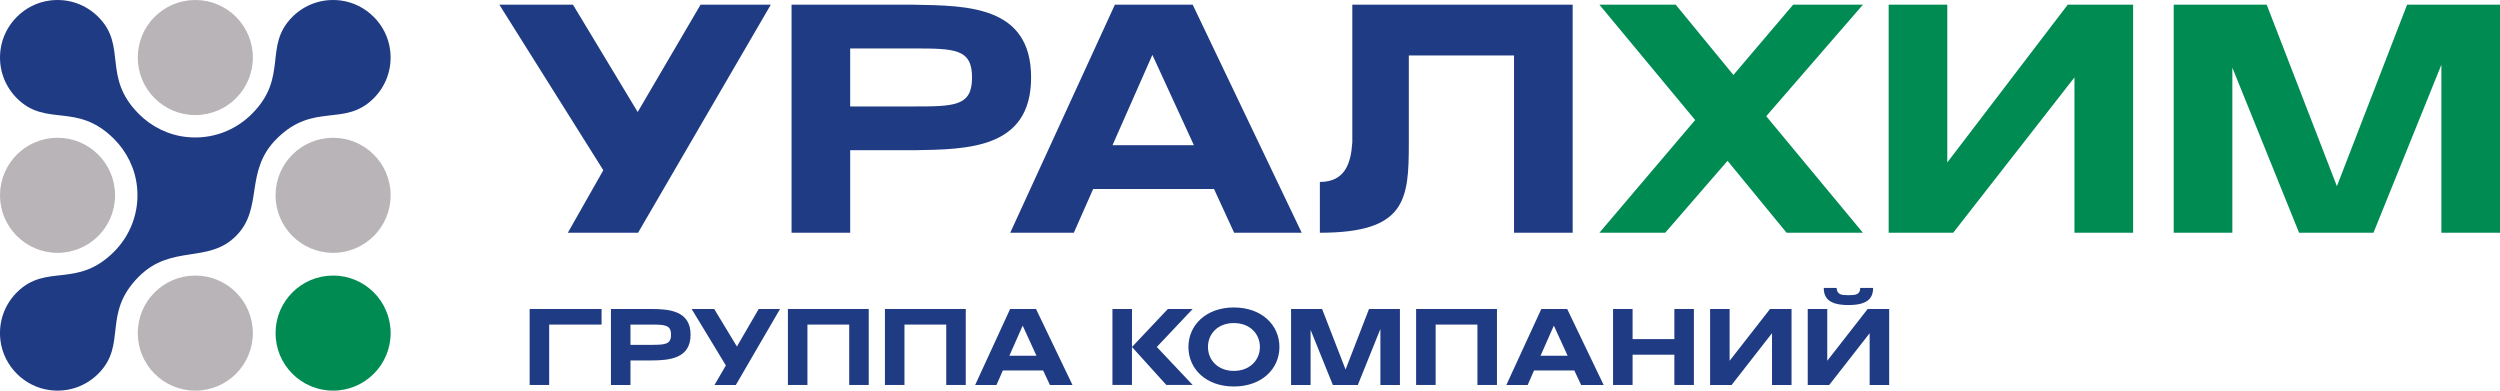 <?xml version="1.0" encoding="UTF-8"?> <svg xmlns="http://www.w3.org/2000/svg" id="_Слой_2" data-name="Слой 2" viewBox="0 0 1531.16 239.25"><defs><style> .cls-1 { fill: #1f3b84; } .cls-2 { fill: #b8b4b7; } .cls-3 { fill: #008b53; } </style></defs><g id="_Слой_1-2" data-name="Слой 1"><g><g><g><path class="cls-1" d="m828.24,2.87v84.81h-.05c-.8,12.01-4.28,23.76-19.82,23.76v31.11c52.78,0,54.48-20.18,54.48-54.87v-53.71h64.44v108.57h35.91V2.87h-134.96Z"></path><path class="cls-1" d="m631.51,47.44h0c0-43.98-39.19-43.99-71.78-44.55v-.02h-74.93v139.68h35.91v-50.54h39.02c32.6-.56,71.78-.59,71.78-44.57Zm-73.09,17.76h-37.72V29.68h37.72c26.21,0,36.92,0,36.92,17.76s-10.71,17.76-36.92,17.76Z"></path><polygon class="cls-1" points="390.56 68.6 350.93 2.87 305.83 2.87 369.51 104.26 347.77 142.55 390.79 142.55 472.09 2.87 429.07 2.87 390.56 68.6"></polygon><path class="cls-1" d="m682.82,2.87l-64.09,139.68h38.96l11.83-26.81h74.02l12.33,26.81h41.38L730.48,2.87h-47.67Zm-1.45,86.06l24.42-55.32,25.43,55.32h-49.85Z"></path></g><g><polygon class="cls-3" points="1474.26 2.87 1431.27 114.05 1388.27 2.87 1331.32 2.87 1331.32 142.54 1367.23 142.54 1367.23 41.41 1408.1 142.54 1453.67 142.54 1495.25 39.67 1495.25 142.55 1531.16 142.55 1531.16 2.87 1474.26 2.87"></polygon><polygon class="cls-3" points="1192.65 99.49 1192.65 2.87 1156.74 2.87 1156.74 142.55 1196.25 142.55 1270.53 47.42 1270.53 142.55 1306.44 142.55 1306.44 2.87 1266.41 2.87 1192.65 99.49"></polygon><polygon class="cls-3" points="1098.24 2.87 1061.66 45.92 1026.31 2.87 979.57 2.87 1038.22 73.51 979.57 142.55 1019.87 142.55 1058.06 98.49 1094.22 142.55 1140.97 142.55 1081.75 71.17 1140.97 2.87 1098.24 2.87"></polygon></g></g><g><circle class="cls-3" cx="204.01" cy="204.01" r="35.24"></circle><circle class="cls-2" cx="119.62" cy="35.24" r="35.24"></circle><circle class="cls-2" cx="35.24" cy="119.62" r="35.24"></circle><circle class="cls-2" cx="204.01" cy="119.62" r="35.24"></circle><circle class="cls-2" cx="119.62" cy="204.01" r="35.24"></circle><path class="cls-1" d="m208.59.29c-11.53-1.45-22.14,2.67-29.5,10.03h0c-18.03,18.03-2.09,36.72-24.88,59.51-9.93,9.93-24.09,15.64-39.52,14.13-11.47-1.13-21.84-6.34-29.63-14.14-22.79-22.79-6.87-41.47-24.89-59.49h0C52.8,2.96,42.19-1.16,30.66.29c-7.85.99-14.95,4.66-20.33,10.04C4.95,15.71,1.28,22.81.29,30.66c-1.45,11.53,2.67,22.14,10.03,29.5h0c18.03,18.03,36.7,2.1,59.49,24.89,7.8,7.79,13.01,18.16,14.14,29.63,1.52,15.43-4.19,29.58-14.13,39.52-22.79,22.79-41.48,6.85-59.51,24.88h0c-7.37,7.37-11.49,17.98-10.03,29.5.99,7.85,4.66,14.95,10.04,20.33,5.38,5.38,12.48,9.05,20.33,10.04,11.53,1.45,22.14-2.67,29.5-10.03h0c18.03-18.03,2.09-36.72,24.88-59.51,20.04-20.04,42.37-7.74,59.5-24.87,17.13-17.13,4.84-39.46,24.87-59.5,22.79-22.79,41.48-6.85,59.51-24.88h0c7.37-7.37,11.49-17.98,10.03-29.5-.99-7.85-4.66-14.95-10.04-20.33-5.38-5.38-12.48-9.05-20.33-10.04Z"></path></g><g><path class="cls-1" d="m324.39,189.24h44.04v9.55h-32.08v36.99h-11.96v-46.54Z"></path><path class="cls-1" d="m398.56,220.76h-12.42v15.02h-11.96v-46.54h24.48c11.31,0,24.29,1.11,24.29,15.76s-12.98,15.76-24.38,15.76Zm12.42-15.76c0-5.93-3.52-6.21-12.33-6.21h-12.51v12.42h12.51c8.81,0,12.33-.28,12.33-6.21Z"></path><path class="cls-1" d="m423.6,189.24h13.82l13.91,22.99,13.35-22.99h13.07l-27.07,46.54h-13.07l6.95-11.96-20.95-34.58Z"></path><path class="cls-1" d="m532.07,189.24v46.54h-11.96v-36.99h-25.59v36.99h-11.96v-46.54h49.51Z"></path><path class="cls-1" d="m591.5,189.24v46.54h-11.96v-36.99h-25.59v36.99h-11.96v-46.54h49.51Z"></path><path class="cls-1" d="m634.52,189.24l22.34,46.54h-13.82l-4.17-8.9h-24.66l-3.89,8.9h-13.07l21.42-46.54h15.85Zm.28,28.65l-8.44-18.45-8.16,18.45h16.59Z"></path><path class="cls-1" d="m681.34,189.24h11.96v23.27l21.97-23.27h15.2l-21.97,23.27,21.97,23.27h-16.13l-21.05-23.27v23.27h-11.96v-46.54Z"></path><path class="cls-1" d="m783.6,212.51c0,13.35-10.75,24.2-27.91,24.2s-27.82-10.85-27.82-24.2,10.75-24.2,27.82-24.2,27.91,10.75,27.91,24.2Zm-11.96,0c0-8.07-6.12-14.65-15.95-14.65s-15.85,6.58-15.85,14.65,6.12,14.65,15.85,14.65,15.95-6.58,15.95-14.65Z"></path><path class="cls-1" d="m857.4,189.24v46.54h-11.96v-34.3l-13.82,34.3h-15.3l-13.63-33.75v33.75h-11.96v-46.54h19.01l14.37,37.09,14.37-37.09h18.91Z"></path><path class="cls-1" d="m916.83,189.24v46.54h-11.96v-36.99h-25.59v36.99h-11.96v-46.54h49.51Z"></path><path class="cls-1" d="m959.84,189.24l22.34,46.54h-13.81l-4.17-8.9h-24.66l-3.89,8.9h-13.07l21.42-46.54h15.85Zm.28,28.65l-8.44-18.45-8.16,18.45h16.59Z"></path><path class="cls-1" d="m1025.49,207.69v-18.45h11.96v46.54h-11.96v-18.54h-25.59v18.54h-11.96v-46.54h11.96v18.45h25.59Z"></path><path class="cls-1" d="m1084.08,189.24h13.17v46.54h-11.96v-31.71l-24.75,31.71h-13.17v-46.54h11.96v31.71l24.76-31.71Z"></path><path class="cls-1" d="m1143.88,189.24h13.17v46.54h-11.96v-31.71l-24.75,31.71h-13.17v-46.54h11.96v31.71l24.75-31.71Zm-26.89-12.89h7.88c.19,4.17,3.06,4.45,7.23,4.45s7.23-.28,7.23-4.45h7.88c0,6.77-3.99,10.48-15.11,10.48s-15.11-3.71-15.11-10.48Z"></path></g></g></g></svg> 